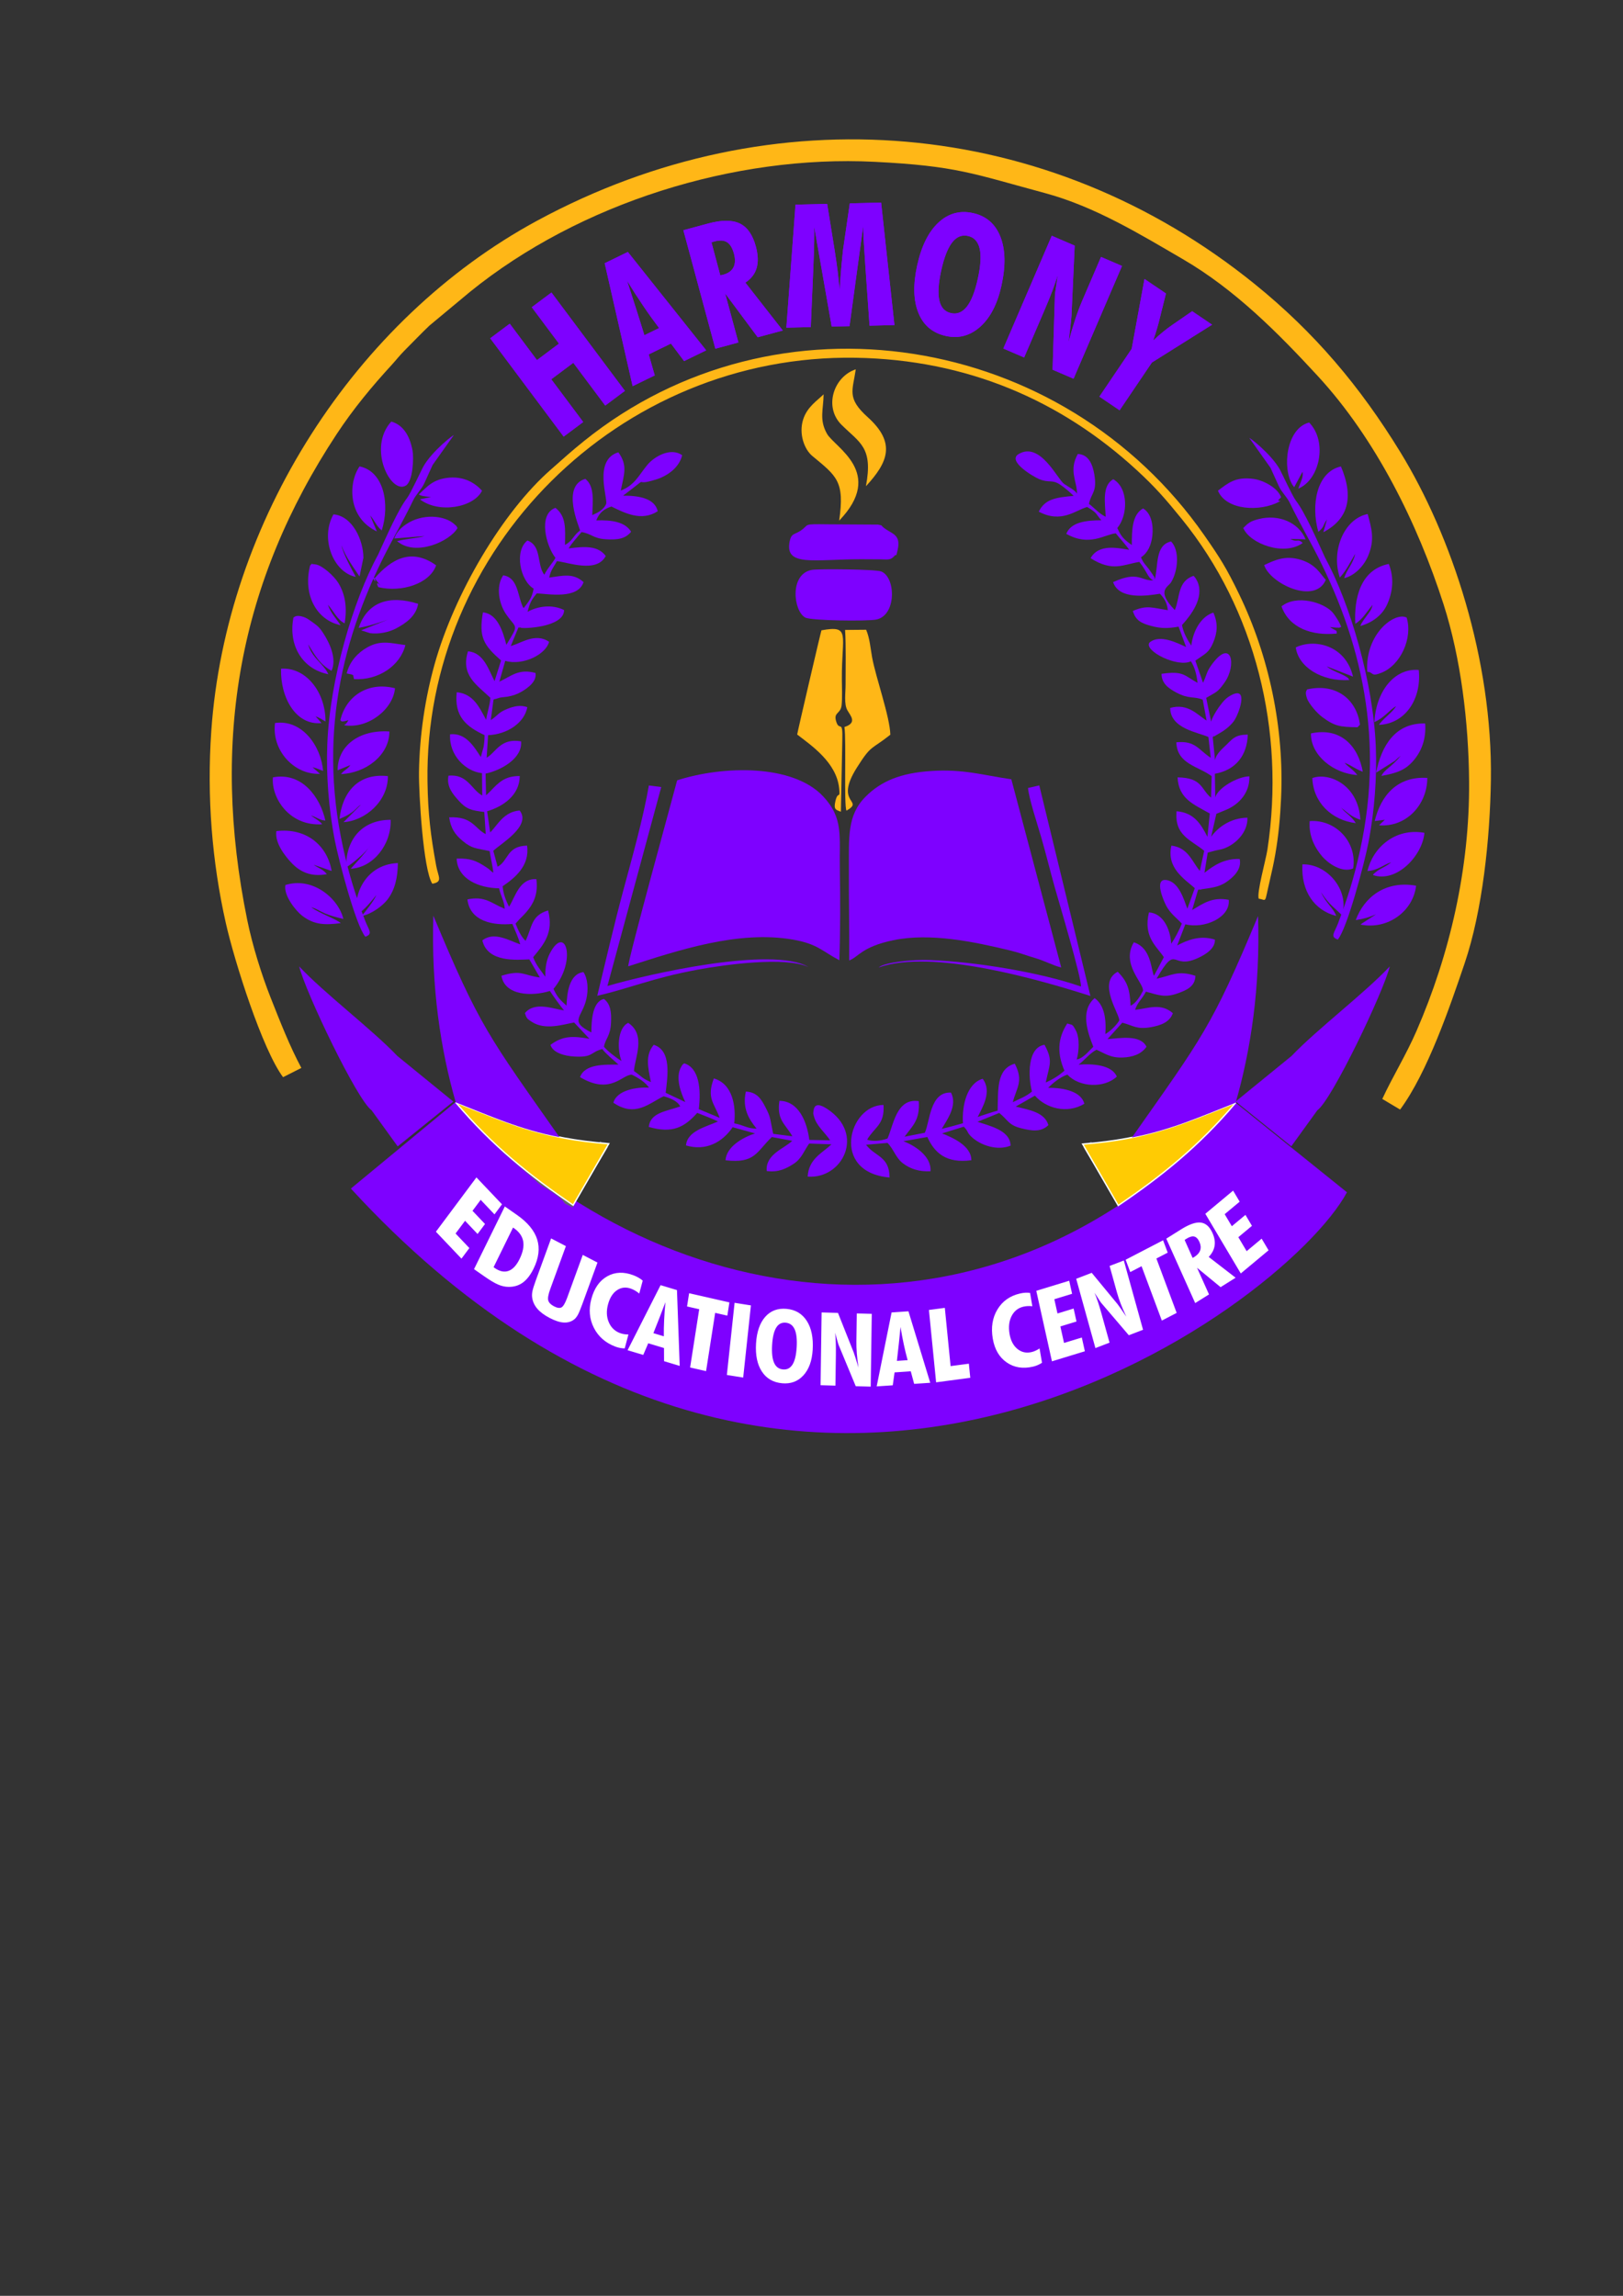 <?xml version="1.0" encoding="UTF-8" standalone="no"?>
<!DOCTYPE svg PUBLIC "-//W3C//DTD SVG 1.1//EN" "http://www.w3.org/Graphics/SVG/1.1/DTD/svg11.dtd">
<svg xmlns="http://www.w3.org/2000/svg" xmlns:xlink="http://www.w3.org/1999/xlink" version="1.1" width="1653.543pt" height="2338.583pt" viewBox="0 0 1653.543 2338.583">
<rect x="0" y="0" width="1653.543" height="2338.583" fill="#333333" stroke="none"/>
<g enable-background="new">
<clipPath id="cp0">
<path transform="matrix(2.778,0,0,-2.778,0,2338.583)" d="M -.202 -.015 L 595.073 -.015 L 595.073 841.875 L -.202 841.875 Z " fill-rule="evenodd"/>
</clipPath>
<g clip-path="url(#cp0)">
<g id="Layer-1" data-name="Layer 1">
<path transform="matrix(2.778,0,0,-2.778,0,2338.583)" d="M 103.814 446.846 L 110.521 450.239 C 106.252 458.185 102.691 467.311 99.25 476.017 C 95.946 484.372 92.595 495.054 90.677 504.448 C 77.153 570.661 87.742 628.456 123.467 682.639 C 129.591 691.927 136.468 700.217 143.768 708.15 C 145.065 709.558 146.53 711.455 148.316 713.248 C 151.574 716.519 154.813 719.898 157.516 722.455 L 172.454 734.878 C 212.642 767.393 269.369 785.073 320.705 782.491 C 350.933 780.973 356.731 778.159 383.279 771.01 C 401.7 766.051 418.481 755.692 433.71 746.851 C 452.888 735.712 468.73 719.729 483.246 703.996 C 504.518 680.94 519.873 649.984 529.442 620.163 C 535.734 600.545 538.626 577.029 538.785 555.162 C 539.018 523.378 531.704 491.855 519.506 463.812 C 515.634 454.901 510.728 447.036 506.947 438.86 L 513.481 434.97 C 523.512 448.521 531.786 472.785 537.152 488.609 C 543.674 507.851 546.455 534.131 546.776 555.845 C 547.427 599.894 532.414 645.314 513.537 676.085 C 498.721 700.231 482.067 719.956 460.11 737.706 C 384.162 799.111 283.329 807.602 197.078 760.949 C 130.006 724.669 82.773 650.471 77.484 573.678 C 75.83 549.672 77.746 525.852 82.822 503.34 C 86.004 489.242 96.218 456.993 103.814 446.846 " fill="#ffb717" fill-rule="evenodd"/>
<path transform="matrix(2.778,0,0,-2.778,0,2338.583)" d="M 217.21 652.942 C 217.41 658.189 218.08 663.561 214.655 666.228 C 205.731 663.632 212.436 648.641 212.742 647.32 C 210.076 645.33 210.231 643.642 207.197 642.014 C 207.31 647.979 207.721 652.429 203.707 655.612 C 197.205 653.298 200.28 641.535 203.719 637.265 C 202.637 635.288 200.801 633.528 199.632 631.078 C 196.765 634.73 198.806 641.612 193.443 643.631 C 188.478 639.808 190.809 628.842 195.718 625.977 C 195.077 622.529 194.011 621.425 192.075 618.851 C 191.665 619.372 191.841 618.986 191.357 620.229 C 189.865 624.061 189.662 630.162 184.549 630.866 C 181.768 626.783 182.966 620.356 185.689 616.48 C 189.507 611.047 190.38 613.21 185.711 605.379 C 184.416 610.365 182.417 616.79 177.111 617.268 C 175.537 608.113 177.351 605.289 183.768 599.633 L 181.371 592.061 C 179.159 596.327 177.383 602.553 171.637 602.995 C 168.852 594.216 174.893 590.673 179.841 585.95 C 179.649 583.05 178.744 580.899 178.288 577.885 C 175.778 582.446 173.671 587.405 167.506 587.998 C 166.532 579.099 170.998 575.386 177.714 572.266 C 177.727 570.61 177.548 569.157 177.346 567.909 L 176.34 564.236 C 173.952 567.834 170.909 573.217 165.072 572.573 C 164.592 564.962 170.665 558.975 176.77 558.32 L 176.857 550.125 C 172.919 552.231 171.494 558.126 164.473 557.391 C 163.669 553.287 166.215 550.508 168.144 548.33 C 171.006 545.092 172.85 544.668 177.606 544.088 L 178.143 535.976 C 174.042 538.008 173.353 542.539 164.725 542.121 C 165.328 538.114 166.852 535.812 169.659 533.483 C 173.184 530.562 174.399 530.896 179.58 529.739 C 180.024 526.742 180.717 524.166 180.929 521.798 C 179.666 522.653 179.891 522.798 178.432 523.76 C 174.671 526.251 172.432 527.175 167.471 526.993 C 167.778 519.549 175.488 516.215 183.041 516.097 C 183.673 512.98 184.936 511.604 185.11 508.568 C 180.135 510.629 177.908 513.381 171.416 512.031 C 172.374 503.835 181.075 502.408 187.902 503.038 C 188.849 500.76 190.244 497.769 190.788 495.55 C 186.679 496.939 181.231 500.392 176.896 497.005 C 178.812 488.72 189.825 489.905 194.127 490.04 L 197.986 483.409 C 191.818 484.193 191.386 486.357 183.895 484.026 C 185.139 476.632 195.254 476.429 201.667 478.461 C 202.981 476.453 205.334 473.177 206.857 471.328 C 203.045 471.812 196.126 474.778 192.503 470.32 C 193.135 468.386 193.32 468.25 195.057 467.121 C 199.938 463.945 206.57 466.197 210.547 466.9 L 216.162 460.934 C 210.264 461.943 206.54 462.151 201.883 458.688 C 202.77 455.721 207.199 454.612 210.528 454.424 C 217.698 454.017 216.28 455.949 220.888 457.161 C 222.191 455.39 224.957 453.181 226.832 451.458 C 221.811 451.425 214.552 451.813 212.721 446.872 C 224.02 440.091 228.384 448.063 231.758 447.743 C 234.189 446.553 236.713 444.963 238.016 443.001 C 233.75 443.261 226.264 442.213 224.949 437.479 C 232.932 432.036 237.927 437.199 243.39 439.852 C 245.578 439.247 248.525 438.149 249.459 436.111 C 244.294 434.31 238.475 433.854 237.928 428.606 C 246.617 426.091 251.005 428.472 255.707 433.75 C 258.115 432.801 260.969 431.735 263.332 430.623 C 259.266 428.71 252.028 427.239 251.589 421.817 C 258.848 419.658 264.888 422.924 268.707 428.503 L 276.894 426.226 C 272.316 424.717 266.402 421.323 266.082 416.38 C 276.987 415.08 277.409 419.526 283.075 424.897 L 290.545 423.516 C 287.769 420.708 280.677 418.652 281.183 412.432 C 285.49 411.855 288.333 413.315 291.104 415.096 C 293.966 416.938 294.95 419.984 296.757 422.507 L 304.923 422.233 C 301.812 419.132 296.54 417.012 296.218 410.384 C 308.967 409.417 317.452 426.008 303.346 435.219 C 301.177 436.635 298.739 437.641 298.369 434.569 C 298.213 433.301 298.203 433.645 298.515 432.454 C 299.42 428.97 302.61 426.501 304.447 423.693 L 296.816 423.839 C 295.958 430.547 292.913 438.078 285.856 438.183 C 284.787 431.026 288.012 429.764 290.595 425.17 L 283.556 426.07 L 282.503 431.383 C 282.125 433.091 281.569 434.175 280.735 435.805 C 279.198 438.803 277.622 441.367 273.541 441.563 C 272.171 435.453 274.661 431.362 277.478 428.004 C 274.115 427.935 272.925 429.223 269.281 429.922 C 269.953 436.156 268.754 444.372 261.798 446.386 C 259.081 439.176 261.845 437.512 263.934 431.936 L 256.275 435.127 C 257.171 442.438 256.423 450.267 250.917 451.923 C 250.2 451.257 250.549 451.834 249.909 450.795 C 247.43 446.764 249.867 440.761 251.328 437.723 L 244.132 441.117 C 244.805 446.986 246.429 456.632 239.757 458.716 C 236.6 454.892 237.587 450.691 238.711 445.06 C 235.498 446.375 235.53 446.962 232.491 449.111 C 232.803 453.879 237.054 462.366 230.389 466.761 C 226.323 464.816 226.351 456.771 227.946 452.762 C 226.281 453.748 222.957 456.274 221.482 458.005 C 222.179 461.378 223.853 461.764 224.097 466.93 C 224.28 470.753 223.883 473.702 221.498 475.525 C 217.333 474.628 216.876 467.729 216.882 463.246 C 208.551 467.435 213.473 468.711 215.026 475.419 C 215.859 479.025 215.571 483.017 213.976 485.376 C 208.7 484.7 207.935 477.631 207.773 473.064 C 205.527 475.12 204.461 476.045 202.992 479.215 C 211.671 489.695 207.405 503.236 201.648 492.224 C 200.407 489.853 199.947 487.047 199.986 483.676 C 198.343 485.973 196.58 487.977 195.533 490.847 C 199.343 495.467 203.146 499.733 201.015 507.992 C 194.742 506.095 195.236 502.036 192.76 496.841 C 191.109 498.284 189.884 501.103 189.076 503.162 L 190.478 504.727 C 194.763 508.856 197.575 512.616 196.716 519.451 C 190.519 519.825 189 512.985 186.687 509.33 C 185.625 511.46 184.61 513.85 184.334 516.847 C 188.746 519.873 194.357 524.305 193.297 531.751 C 185.747 531.602 186.534 526.149 182.496 524.023 L 180.913 529.847 C 183.456 532.349 195.07 538.985 190.569 544.637 C 184.703 544.139 182.553 539.365 179.772 536.582 L 178.645 544.354 C 184.518 546.077 190.579 550.241 190.616 557.269 C 185.197 557.283 183.022 555.067 179.82 551.696 L 178.675 550.587 C 178.585 550.501 178.404 550.334 178.26 550.219 L 178.09 558.158 C 183.401 559.242 191.71 563.617 191.101 569.98 C 183.551 571.316 181.866 565.898 178.471 563.979 L 179.006 572.254 C 185.882 572.507 192.312 576.672 193.395 582.512 C 190.948 583.365 188.68 582.957 185.969 581.859 C 182.496 580.454 182.543 579.358 179.989 577.792 L 181 585.291 C 181.328 585.367 181.58 585.634 181.66 585.484 L 183.216 585.982 C 184.112 586.172 185.287 586.22 186.142 586.37 C 188.119 586.712 189.658 587.27 191.215 588.167 C 193.775 589.644 196.972 592.086 196.379 595.071 C 190.129 596.732 187.494 593.872 183.13 591.866 L 185.287 599.482 C 191.966 597.656 200.2 601.905 201.377 606.475 C 196.322 609.983 191.023 605.877 187.325 604.951 L 190.109 611.706 C 190.585 611.638 190.86 611.857 190.965 611.677 C 191.225 611.215 206.797 611.611 206.897 618.107 C 202.528 620.362 197.072 619.515 193.482 617.478 C 194.307 620.7 194.873 621.878 196.866 624.246 C 201.087 624.045 211.925 621.981 214.015 628.371 C 210.171 631.883 206.188 630.652 201.421 630.041 C 202.018 632.911 203.135 633.959 204.244 636.066 C 208.141 635.708 218.791 631.497 222.152 637.948 C 219.252 641.896 214.193 641.453 208.544 640.729 C 209.451 642.38 212.042 645.235 213.277 646.732 C 217.018 646.091 217.571 644.372 222.17 644.086 C 226.738 643.801 229.395 644.314 231.456 646.844 C 229.228 650.492 224.332 651.197 218.675 651.001 C 219.8 653.856 221.52 655.212 224.232 656.091 C 229.082 653.737 235.248 650.487 241.216 654.369 C 240.169 659.05 234.332 660.14 228.499 660.061 C 239.851 668.575 230.908 662.979 240.584 665.996 C 244.877 667.335 249.113 670.415 250.182 674.895 C 245.98 677.927 239.921 674.421 237.374 671.314 C 234.125 667.35 232.741 663.887 227.664 661.945 C 228.812 667.765 230.341 671.105 226.772 675.976 C 217.476 673.155 223.072 658.82 222.284 656.991 C 221.347 654.818 219.131 653.784 217.21 652.942 " fill="#7e01ff" fill-rule="evenodd"/>
<path transform="matrix(2.778,0,0,-2.778,0,2338.583)" d="M 423.429 629.037 C 418.357 628.537 417.875 632.756 408.225 628.376 C 410.392 621.87 420.459 623.307 425.388 624.111 C 427.102 622.29 427.939 620.913 428.299 618.086 C 422.572 618.954 420.628 620.065 415.463 617.787 C 416.49 614.302 418.55 613.281 422.269 612.283 C 425.894 611.31 428.46 611.373 432.239 612.043 L 434.996 604.583 C 432.058 605.886 425.33 609.476 421.541 606.187 C 419.44 603.196 431.821 596.947 436.747 599.336 C 438.107 597.322 438.827 594.65 439.2 591.438 C 434.323 594.068 434.159 595.929 425.988 594.745 C 426.026 591.25 428.434 589.458 431.447 587.863 C 436.161 585.37 437.867 586.608 441.092 585.265 L 442.511 577.631 C 439.322 579.481 435.813 584.106 429.161 582.235 C 429.212 574.643 439.285 573.333 443.178 571.582 L 444.04 563.961 C 439.42 566.965 438.418 570.328 431.408 569.636 C 431.681 561.58 439.605 560.844 444.368 557.213 L 444.151 549.335 C 440.381 552.337 441.101 556.66 431.866 556.782 C 432.255 548.825 437.895 546.832 443.685 543.53 L 442.823 534.995 C 440.442 539.567 438.03 543.822 431.497 544.356 C 430.691 535.412 436.743 533.907 441.643 529.847 L 440.026 522.482 C 437.057 526.082 435.726 530.99 429.601 531.755 C 427.722 523.601 434.332 519.541 438.185 516.162 L 435.454 508.61 C 434.199 511.943 432.371 518.499 427.743 519.136 C 423.003 519.787 426.968 511.051 427.727 509.655 C 429.27 506.812 431.376 505.358 433.429 503.162 C 432.608 501.072 430.995 497.843 429.526 495.78 C 429.22 501.099 426.632 506.901 421.373 507.275 C 419.249 498.333 424.017 495.016 426.843 490.847 L 423.234 484.068 C 422.75 484.955 423.228 483.867 422.76 485.466 C 422.554 486.167 422.393 487.038 422.258 487.635 C 421.369 491.522 419.804 495.029 415.825 496.293 C 411.041 488.31 419.484 481.382 419.193 478.532 C 418.201 476.599 416.621 473.945 414.637 473.047 C 414.338 479.152 413.523 481.829 409.932 485.511 C 402.214 481.515 410.879 469.642 410.469 467.584 C 409.118 465.52 407.347 463.863 405.381 462.63 C 405.794 468.502 404.88 473.386 401.439 475.836 C 396.114 471.251 398.835 463.3 400.972 458.005 C 399.317 456.441 397.257 453.718 394.882 453.334 C 395.692 456.079 396.085 461.161 394.535 464.032 C 393.136 466.62 393.366 465.826 391.421 466.543 C 387.753 460.932 387.721 455.367 390.386 449.217 C 388.365 447.495 386.457 446.182 383.532 444.909 C 384.85 451.503 386.324 452.707 383.075 458.724 C 376.671 457.758 377.053 446.839 378.466 441.584 C 376.269 439.713 374.033 438.983 371.435 437.668 C 372.779 442.928 375.512 445.402 372.159 451.797 C 365.37 449.825 366.11 442.203 365.88 434.579 C 365.076 434.415 359.239 432.542 358.567 432.231 C 360.199 435.638 363.981 441.544 360.387 446.253 C 354.661 444.594 352.732 436.458 353.159 429.956 C 350.129 429.131 348.253 428.544 345.392 427.911 C 347.134 430.941 351.311 436.429 348.756 441.189 C 341.005 441.599 341.045 430.401 339.179 426.462 L 331.741 425.017 C 334.715 429.105 337.41 431.018 336.965 438.053 C 328.711 439.321 327.669 429.131 325.492 424.361 C 323.052 423.46 320.064 423.19 318.017 423.934 C 320.76 428.621 324.502 429.409 324.023 436.659 C 311.243 436.675 304.464 411.919 326.251 410.061 C 326.18 417.947 320.861 417.684 317.637 422.061 L 325.485 422.743 C 327.764 420.45 328.513 417.218 331.221 415.2 C 333.932 413.181 337.06 412.164 341.245 412.342 C 341.727 417.952 335.194 421.917 331.313 423.365 L 340.093 424.907 C 342.728 419.115 346.978 415.149 356.238 416.392 C 356.228 421.841 349.041 424.804 345.501 426.229 L 353.463 428.692 C 355.197 426.946 354.576 426.603 356.194 425.054 C 359.607 421.794 365.838 419.763 370.628 421.743 C 370.501 427.525 362.579 429.026 358.508 430.497 L 366.463 433.725 C 369.667 431.218 369.704 429.353 374.39 428.144 C 378.524 427.078 381.877 426.678 384.493 429.269 C 383.128 433.963 377.519 434.836 372.509 436.063 L 379.545 440.075 C 383.581 435.444 391.319 433.25 397.684 437.096 C 396.559 441.528 390.317 443.002 384.408 442.94 C 386.105 444.705 388.997 446.992 391.473 447.786 C 395.834 443.041 405.046 442.748 409.586 447.058 C 407.776 451.392 400.66 451.839 395.565 451.439 C 397.869 453.17 399.636 455.615 402.126 456.897 C 405.167 455.626 407.133 453.893 411.697 454.051 C 415.401 454.179 418.59 455.287 420.474 458.005 C 418.228 462.574 410.662 461.128 406.165 460.796 C 407.787 462.54 409.858 464.929 411.591 466.824 C 415.496 465.851 416.798 464.207 422.216 465.207 C 425.695 465.85 428.979 466.985 430.142 470.32 C 425.684 474.148 421.233 472.087 416.306 471.529 C 417.027 474.125 419.014 475.685 420.262 478.212 C 424.769 476.99 427.148 475.89 431.808 477.549 C 435.032 478.695 438.305 479.994 438.418 484.013 C 431.759 486.183 429.716 484.069 424.166 482.964 C 431.905 496.293 429.291 485.897 439.36 490.541 C 442.317 491.904 445.717 494.087 445.558 497.293 C 440.05 499.014 435.366 497.079 431.714 495.135 L 434.716 502.903 C 441.587 501.157 451.293 505.3 450.64 511.873 C 444.593 513.014 441.327 510.572 437.213 508.135 L 439.378 515.536 C 439.74 515.553 440.007 515.79 440.106 515.623 C 440.206 515.451 440.518 515.729 440.658 515.753 C 443.871 516.263 446.864 516.392 449.805 518.433 C 451.999 519.954 455.542 522.884 454.643 526.865 C 448.93 527.04 445.08 524.439 441.735 521.783 L 442.921 529.192 L 445.848 529.972 C 447.08 530.253 447.683 530.305 448.644 530.62 C 453.079 532.076 457.707 536.666 457.48 541.991 C 451.144 541.908 446.586 538.345 444.172 534.987 L 446.088 543.412 L 449.909 544.98 C 454.576 547.043 458.39 551.279 458.21 557.155 C 453.892 557.115 446.507 552.813 445.691 549.405 L 445.543 558.098 C 453.201 559.436 457.392 564.84 457.617 572.451 C 453.325 572.458 452.221 571.16 449.97 568.911 C 448.48 567.42 445.993 565.491 445.612 563.074 L 444.757 571.576 C 444.979 571.698 445.259 572.039 445.352 571.883 C 445.447 571.73 445.759 572.106 445.887 572.176 C 446.011 572.243 446.253 572.375 446.4 572.455 C 448.691 573.717 450.93 575.286 452.478 577.356 C 454.245 579.713 458.326 590.662 451.325 586.797 C 449.978 586.055 449.213 585.291 448.324 584.238 C 447.077 582.758 444.788 579.396 444.164 577.205 L 442.368 585.916 C 446.099 588.167 446.519 587.854 449.15 591.617 C 453.574 597.947 451.677 607.615 444.805 598.669 C 442.365 595.492 442.76 594.753 441.211 591.446 L 438.383 599.582 C 441.997 602.154 443.318 602.392 444.92 606.173 C 446.514 609.942 446.721 613.294 445 617.204 C 440.545 615.784 437.554 610.642 436.903 605.08 C 435.474 607.219 433.959 609.867 433.496 612.633 C 436.878 616.374 441.598 622.557 439.237 628.398 L 438.738 629.363 C 438.149 630.346 438.293 630.028 437.702 630.686 C 431.755 628.585 432.828 622.835 430.862 618.12 C 423.882 625.31 428.384 626.498 429.51 628.342 C 432.062 632.52 432.692 639.96 429.492 643.282 C 423.454 641.948 424.927 634.251 423.429 629.037 " fill="#7e01ff" fill-rule="evenodd"/>
<path transform="matrix(2.778,0,0,-2.778,0,2338.583)" d="M 248.338 555.695 C 246.906 550.129 230.571 490.972 230.395 487.493 C 248.478 493.263 270.664 500.81 290.798 497.291 C 299.894 495.701 301.51 493.014 307.827 489.728 C 308.205 500.487 308.199 512.24 308.001 523.003 C 307.773 535.257 309.457 541.808 301.801 549.899 C 290.722 561.605 265.433 561.183 248.338 555.695 " fill="#7e01ff" fill-rule="evenodd"/>
<path transform="matrix(2.778,0,0,-2.778,0,2338.583)" d="M 311.432 489.641 C 314.799 490.876 316.053 494.666 327.592 497.063 C 341.201 499.891 357.284 496.476 370.32 493.34 C 373.927 492.472 376.404 491.462 379.814 490.472 C 383.247 489.474 386.204 487.752 389.2 487.083 L 370.9 556.081 C 360.498 557.57 353.309 559.918 341.328 559.105 C 330.404 558.361 323.157 555.473 317.358 549.609 C 310.61 542.785 311.378 534.68 311.321 523.003 C 311.268 511.904 311.538 500.701 311.432 489.641 " fill="#7e01ff" fill-rule="evenodd"/>
<path transform="matrix(2.778,0,0,-2.778,0,2338.583)" d="M 158.551 517.777 C 162.529 518.47 160.721 520.268 159.97 524.373 C 157.927 535.526 156.959 543.443 156.783 555.162 C 155.49 640.48 226.915 712.101 313.864 710.64 C 354.444 709.957 388.959 695.176 417.058 669.293 C 423.681 663.191 427.433 658.886 433.451 651.468 C 460.342 618.308 471.474 573.985 464.811 530.218 C 464.267 526.66 460.797 514.234 461.65 512.284 C 464.716 511.876 463.594 510.013 465.696 518.989 C 466.465 522.278 467.097 525.104 467.699 528.557 C 468.913 535.494 469.488 541.874 469.821 548.997 C 471.033 574.817 465.412 601.225 454.46 623.902 C 449.821 633.508 447.462 637.222 441.753 645.423 C 389.801 720.034 284.787 736.96 214.209 680.121 C 209.035 675.955 207.102 674.09 202.066 669.681 C 184.276 654.109 166.596 624.108 159.361 598.172 C 155.972 586.023 153.844 572.322 153.664 558.582 C 153.566 550.746 155.217 522.82 158.551 517.777 " fill="#ffb717" fill-rule="evenodd"/>
<path transform="matrix(2.778,0,0,-2.778,0,2338.583)" d="M 429.153 428.659 C 426.457 427.962 424.954 427.178 422.239 426.329 L 404.064 422.265 C 398.948 421.521 401.205 421.402 400.203 423.285 L 397.335 421.058 C 400.319 415.919 409.033 403.051 410.284 398.979 L 413.182 400.44 C 414.669 402.969 418.963 405.251 421.597 406.976 C 423.175 408.008 423.062 408.069 424.248 409.18 L 434.551 418.025 C 436.571 419.676 437.718 421.036 439.389 422.802 L 446.737 429.919 C 447.993 431.073 448.152 431.259 448.88 432.368 C 450.173 434.338 451.293 435.805 453.174 437.479 C 450.997 438.627 445.4 435.598 443.453 434.426 L 440.989 432.848 C 440.891 432.801 439.575 432.319 439.52 432.299 Z " fill="#686868" fill-rule="evenodd"/>
<path transform="matrix(2.778,0,0,-2.778,0,2338.583)" d="M 393.77 659.994 C 387.1 659.409 383.212 658.796 380.964 654.207 C 389.295 649.805 394.398 654.715 398.703 655.927 C 402.576 653.566 401.473 653.885 403.917 651.045 C 398.52 651.038 392.765 650.457 391.056 646.062 C 399.668 641.269 405.008 645.867 409.205 646.261 C 410.647 644.438 413.071 641.858 414.111 640.234 C 410.441 640.729 403.021 642.686 399.97 637.145 C 408.077 632.012 411.936 634.831 417.847 635.788 C 421.374 631.268 420.656 629.972 423.681 628.62 C 423.072 631.481 423.457 629.766 422.757 631.12 C 422.679 631.269 421.557 632.874 421.307 633.197 C 419.767 635.183 419.357 635.348 418.442 637.453 C 420.906 639.077 422.258 641.922 422.631 645.52 C 423.007 649.149 422.3 653.575 419.228 655.383 C 415.153 653.173 415.084 647.234 415.09 641.958 C 412.679 643.731 411.284 644.679 409.773 648.212 C 413.677 652.893 413.933 662.818 408.281 666.099 C 404.177 663.802 405.235 657.581 405.51 652.329 C 403.102 653.472 401.139 655.773 399.364 657.063 C 400.232 661.221 402.452 661.323 401.32 667.948 C 400.767 671.19 399.377 675.235 395.283 675.352 C 391.868 669.223 395.019 665.384 394.985 660.806 C 394.117 662.262 391.825 663.259 390.267 664.379 C 387.731 666.203 381.479 680.038 373.575 675.329 C 369.207 672.729 379.148 666.957 381.07 666.162 C 384.803 664.614 385.686 666.114 388.698 664.188 C 390.375 663.116 392.522 661.219 393.77 659.994 " fill="#7e01ff" fill-rule="evenodd"/>
<path transform="matrix(2.778,0,0,-2.778,0,2338.583)" d="M 297.872 632.877 C 289.389 631.519 290.962 617.645 295.356 615.363 C 297.562 614.218 318.056 613.981 321.36 614.643 C 328.825 616.143 328.577 630.054 323.229 632.263 C 321.194 633.105 300.373 633.277 297.872 632.877 " fill="#7e01ff" fill-rule="evenodd"/>
<path transform="matrix(2.778,0,0,-2.778,0,2338.583)" d="M 309.697 575.249 C 310.424 569.946 309.45 546.413 310.443 544.57 C 317.257 548.528 305.783 546.896 314.196 560.264 C 319.668 568.957 319.339 566.694 326.529 572.426 C 326.338 579.12 321.212 593.313 319.84 600.789 C 319.251 604.007 318.985 607.846 317.649 610.905 L 309.93 610.836 C 310.306 604.996 310.104 596.799 310.117 590.739 C 310.123 587.841 309.474 583.69 310.768 581.393 C 311.911 579.364 314.526 576.792 309.697 575.249 " fill="#ffb717" fill-rule="evenodd"/>
<path transform="matrix(2.778,0,0,-2.778,0,2338.583)" d="M 292.362 572.487 C 297.612 568.441 306.688 562.297 307.739 552.927 C 308.236 548.489 307.313 552.062 306.385 548.084 C 305.632 544.848 306.638 544.891 308.39 544.182 L 308.909 570.251 C 309.152 578.602 307.835 573.211 306.62 577.434 C 305.67 580.727 308.294 579.97 308.657 583.226 C 308.946 585.793 308.771 590.056 308.752 592.792 C 308.644 609.134 312.115 612.649 301.264 610.698 C 301.063 610.298 292.408 573.169 292.362 572.487 " fill="#ffb717" fill-rule="evenodd"/>
<path transform="matrix(2.778,0,0,-2.778,0,2338.583)" d="M 473.708 454.655 L 453.174 437.924 L 473.581 421.503 L 483.136 434.72 C 488.436 438.43 507.394 478.065 509.705 487.485 C 500.526 477.665 482.922 464.355 473.708 454.655 " fill="#7e01ff" fill-rule="evenodd"/>
<path transform="matrix(2.778,0,0,-2.778,0,2338.583)" d="M 328.118 638.059 C 329.021 639.038 328.402 636.849 329.183 640.069 C 330.595 645.894 327.037 646.026 324.189 648.269 C 322.588 649.53 324.067 649 321.983 649.453 L 303.598 649.566 C 293.881 649.693 297.098 649.547 293.596 647.216 C 293.469 647.132 293.296 647.029 293.165 646.951 C 291.193 645.764 290.212 646.174 289.629 643.417 C 287.597 633.817 298.605 636.781 315.916 636.762 C 318.247 636.76 320.501 636.748 322.8 636.723 C 325.806 636.693 326.523 636.311 328.118 638.059 " fill="#7e01ff" fill-rule="evenodd"/>
<path transform="matrix(2.778,0,0,-2.778,0,2338.583)" d="M 219.046 476.696 C 230.972 479.417 239.238 483.183 255.535 486.214 C 265.801 488.122 288.044 491.166 296.482 487.248 C 283.122 495.069 237.169 484.524 222.766 480.274 L 242.508 553.233 L 237.968 553.811 C 235.998 542.212 231.796 527.192 228.72 515.808 C 225.275 503.061 222.152 489.517 219.046 476.696 " fill="#7e01ff" fill-rule="evenodd"/>
<path transform="matrix(2.778,0,0,-2.778,0,2338.583)" d="M 377.02 552.895 C 377.327 549.066 380.545 539.345 381.849 534.844 C 383.588 528.85 385.152 522.415 386.781 516.625 C 388.399 510.889 396.694 483.174 396.437 480.078 C 381.492 485.305 357.67 489.163 341.201 489.787 C 334.408 490.043 324.502 488.979 322.207 487.069 C 341.886 494.028 381.064 482.624 399.907 476.622 L 381.151 553.832 Z " fill="#7e01ff" fill-rule="evenodd"/>
<path transform="matrix(2.778,0,0,-2.778,0,2338.583)" d="M 307.77 650.931 C 324.682 668.48 306.116 677.755 303.288 682.779 C 300.359 687.977 301.997 691.673 302.055 697.237 C 299.679 694.888 296.046 692.626 294.577 688.085 C 292.828 682.682 295.057 676.998 297.884 674.653 C 306.892 667.176 309.83 665.402 307.77 650.931 " fill="#ffb717" fill-rule="evenodd"/>
<path transform="matrix(2.778,0,0,-2.778,0,2338.583)" d="M 317.577 663.534 C 325.608 672.242 328.765 679.368 318.22 688.865 C 310.42 695.886 312.737 698.593 313.849 706.396 C 305.731 703.712 302.045 692.593 308.612 686.069 C 315.32 679.406 320.279 677.845 317.577 663.534 " fill="#ffb717" fill-rule="evenodd"/>
<path transform="matrix(2.778,0,0,-2.778,0,2338.583)" d="M 143.497 687.248 C 134.679 677.557 143.305 660.505 148.811 663.751 C 151.468 665.318 151.785 673.961 151.304 676.566 C 150.263 682.221 147.772 686.019 143.497 687.248 " fill="#7e01ff" fill-rule="evenodd"/>
<path transform="matrix(2.778,0,0,-2.778,0,2338.583)" d="M 501.423 595.529 C 501.639 595.459 502.193 595.407 502.283 595.37 L 502.772 595.111 C 503.671 594.607 503.595 593.981 506.471 595.073 C 513.652 597.802 518.191 607.853 515.881 615.371 C 511.517 617.586 500.589 609.46 501.423 595.529 " fill="#7e01ff" fill-rule="evenodd"/>
<path transform="matrix(2.778,0,0,-2.778,0,2338.583)" d="M 117.903 576.691 L 115.728 579.179 C 117.759 578.397 117.884 578.088 119.38 577.262 C 119.397 588.26 111.997 597.294 103.067 596.614 C 102.777 586.085 108.488 575.746 117.903 576.691 " fill="#7e01ff" fill-rule="evenodd"/>
<path transform="matrix(2.778,0,0,-2.778,0,2338.583)" d="M 117.371 558.068 L 114.609 560.502 C 116.591 560.021 116.702 559.769 118.48 559.169 C 117.799 568.138 110.838 578.155 100.867 576.706 C 99.554 566.811 107.721 557.664 117.371 558.068 " fill="#7e01ff" fill-rule="evenodd"/>
<path transform="matrix(2.778,0,0,-2.778,0,2338.583)" d="M 118.194 539.588 C 116.817 541.151 115.553 541.633 114.005 542.845 C 116.4 542.022 117.183 541.094 119.326 540.95 C 117.45 549.477 110.769 558.823 100.095 556.785 C 99.375 549.598 105.892 538.739 118.194 539.588 " fill="#7e01ff" fill-rule="evenodd"/>
<path transform="matrix(2.778,0,0,-2.778,0,2338.583)" d="M 474.65 663.183 L 477.664 668.812 C 478.134 666.856 476.917 665 476.15 662.657 C 483.977 665.869 487.009 679.866 480.124 686.891 C 471.8 684.823 470.108 670.222 474.038 663.981 Z " fill="#7e01ff" fill-rule="evenodd"/>
<path transform="matrix(2.778,0,0,-2.778,0,2338.583)" d="M 483.492 646.799 C 485.9 648.844 485.035 649.096 486.659 651.35 L 485.326 646.658 C 494.172 651.328 496.742 659.079 491.781 670.784 C 482.837 668.811 480.72 656.588 483.492 646.799 " fill="#7e01ff" fill-rule="evenodd"/>
<path transform="matrix(2.778,0,0,-2.778,0,2338.583)" d="M 138.211 646.965 L 135.745 652.823 C 137.748 650.535 137.703 649.309 140.003 647.308 C 143.038 656.875 140.881 668.941 131.866 670.806 C 127.611 664.619 127.595 651.926 138.211 646.965 " fill="#7e01ff" fill-rule="evenodd"/>
<path transform="matrix(2.778,0,0,-2.778,0,2338.583)" d="M 119.877 521.29 C 118.188 523.352 116.918 523.35 115.037 524.736 L 121.628 522.452 C 120.088 531.629 112.483 538.406 101.357 537.066 C 100.658 532.584 104.937 527.506 106.908 525.423 C 110.049 522.1 114.088 520.187 119.877 521.29 " fill="#7e01ff" fill-rule="evenodd"/>
<path transform="matrix(2.778,0,0,-2.778,0,2338.583)" d="M 113.743 634.528 C 110.983 623.669 116.127 614.45 124.88 612.575 C 123.605 614.705 121.199 617.051 120.26 620.079 C 122.277 617.866 123.785 614.429 126.404 613.272 C 127.314 618.864 126.716 623.773 124.06 628.099 C 122.475 630.674 118.12 634.553 115.781 634.849 C 112.822 635.224 114.867 635.061 113.743 634.528 " fill="#7e01ff" fill-rule="evenodd"/>
<path transform="matrix(2.778,0,0,-2.778,0,2338.583)" d="M 107.622 615.371 C 105.609 604.925 111.148 596.372 120.437 594.592 C 119.607 596.126 119.773 595.888 118.615 597.37 C 117.167 599.227 113.949 601.773 113.044 605.551 C 115.275 601.879 117.329 598.059 121.602 595.873 C 123.621 600.411 120.761 606.237 118.578 609.602 C 117.109 611.868 116.437 612.376 114.093 614.035 C 113.233 614.641 112.423 615.239 111.402 615.577 C 108.594 616.509 108.038 615.588 107.622 615.371 " fill="#7e01ff" fill-rule="evenodd"/>
<path transform="matrix(2.778,0,0,-2.778,0,2338.583)" d="M 504.05 577.054 C 507.729 578.655 509.787 581.705 511.989 582.885 C 510.871 580.736 507.043 578.189 505.719 576.033 C 515.471 576.418 521.429 585.676 520.323 596.161 C 511.097 596.936 504.568 587.845 504.05 577.054 " fill="#7e01ff" fill-rule="evenodd"/>
<path transform="matrix(2.778,0,0,-2.778,0,2338.583)" d="M 504.174 540.77 L 507.892 541.236 C 507.775 541.123 507.616 540.98 507.487 540.856 L 506.638 540.062 C 506.506 539.935 506.315 539.742 506.206 539.639 C 506.093 539.532 505.899 539.363 505.767 539.209 C 515.719 538.419 523.424 546.709 523.461 556.579 C 512.391 557.303 506.363 549.995 504.174 540.77 " fill="#7e01ff" fill-rule="evenodd"/>
<path transform="matrix(2.778,0,0,-2.778,0,2338.583)" d="M 491.372 630.043 C 494.104 633.108 495.136 635.674 497.038 638.743 C 496.191 635.005 493.952 633.118 492.969 629.816 C 496.815 630.736 500.211 634.253 501.816 638.144 C 504.283 644.132 502.989 648.04 501.591 653.342 C 492.851 651.588 488.107 639.749 491.372 630.043 " fill="#7e01ff" fill-rule="evenodd"/>
<path transform="matrix(2.778,0,0,-2.778,0,2338.583)" d="M 501.509 522.437 C 505.505 522.73 506.95 524.547 510.244 525.677 C 508.162 523.884 506.301 523.542 504.455 521.946 C 503.523 521.14 504.031 521.708 503.532 520.951 C 512.311 517.991 521.736 528.218 522.397 536.452 C 511.541 538.386 503.444 530.867 501.509 522.437 " fill="#7e01ff" fill-rule="evenodd"/>
<path transform="matrix(2.778,0,0,-2.778,0,2338.583)" d="M 497.213 504.446 C 499.937 504.845 502.277 505.496 504.682 506.576 L 499.49 503.215 C 499.355 503.112 499.142 502.95 498.993 502.795 C 509.107 500.784 518.339 507.859 519.341 517.06 C 507.866 519.06 500.231 512.675 497.213 504.446 " fill="#7e01ff" fill-rule="evenodd"/>
<path transform="matrix(2.778,0,0,-2.778,0,2338.583)" d="M 130.474 630.293 C 129.177 632.689 125.711 639.022 125.266 641.834 C 126.703 637.664 129.69 633.724 131.853 630.437 L 133.274 637.267 C 133.293 643.774 129.212 652.675 122.289 653.207 C 117.292 644.332 122.282 631.919 130.474 630.293 " fill="#7e01ff" fill-rule="evenodd"/>
<path transform="matrix(2.778,0,0,-2.778,0,2338.583)" d="M 104.675 517.309 C 103.908 513.421 108.65 507.688 110.811 506.042 C 115.323 502.607 119.25 502.622 124.973 503.329 C 123.607 504.7 116.653 507.166 114.158 509.151 C 116.283 508.586 117.128 507.761 119.18 506.89 C 121.112 506.07 123.301 505.485 125.929 504.856 C 124.168 512.341 114.717 520.447 104.675 517.309 " fill="#7e01ff" fill-rule="evenodd"/>
<path transform="matrix(2.778,0,0,-2.778,0,2338.583)" d="M 497.049 613.087 C 499.761 614.762 501.266 617.544 503.397 620.041 C 502.938 618.25 502.688 618.057 501.595 616.511 L 500.115 614.489 C 500.012 614.323 499.911 614.164 499.811 613.995 C 499.007 612.654 499.923 614.527 498.888 612.264 C 503.483 613.596 507.043 616.361 508.781 620.303 C 510.822 624.929 511.34 629.97 509.327 635.039 C 498.838 632.952 496.546 622.225 497.049 613.087 " fill="#7e01ff" fill-rule="evenodd"/>
<path transform="matrix(2.778,0,0,-2.778,0,2338.583)" d="M 504.679 558.504 L 511.528 562.821 C 512.438 563.591 512.607 563.905 513.695 564.675 C 510.239 560.433 507.832 559.804 506.637 557.322 C 512.121 558.308 515.311 559.386 518.307 562.832 C 521.199 566.16 523.093 570.693 522.679 576.538 C 511.67 576.836 506.635 568.335 504.679 558.504 " fill="#7e01ff" fill-rule="evenodd"/>
<path transform="matrix(2.778,0,0,-2.778,0,2338.583)" d="M 234.285 363.085 C 232.112 358.608 229.469 346.803 222.872 352.623 C 219.574 355.534 222.118 360.093 223.671 363.44 C 225.856 368.139 228.47 369.732 222.864 371.227 C 221.929 370.418 222.43 371.106 221.533 369.663 C 221.507 369.618 220.946 368.431 220.885 368.285 C 217.395 360.244 213.645 353.052 222.531 348.902 C 233.353 343.846 238.025 357.417 239.261 364.146 L 235.866 365.501 Z " fill="#e3eaec" fill-rule="evenodd"/>
<path transform="matrix(2.778,0,0,-2.778,0,2338.583)" d="M 496.252 523.378 C 497.837 533.095 489.801 541.455 480.309 540.752 C 479.907 535.092 482.381 530.761 484.906 527.787 C 486.937 525.394 492.113 521.586 496.252 523.378 " fill="#7e01ff" fill-rule="evenodd"/>
<path transform="matrix(2.778,0,0,-2.778,0,2338.583)" d="M 479.378 589.033 C 479.018 588.309 478.611 587.989 479.288 585.884 C 479.971 583.753 483.083 580.293 484.768 579.025 C 489.467 575.49 491.423 575.255 497.864 575.156 L 498.763 576.109 C 497.577 585.216 490.156 591.477 479.378 589.033 " fill="#7e01ff" fill-rule="evenodd"/>
<path transform="matrix(2.778,0,0,-2.778,0,2338.583)" d="M 463.629 634.619 C 465.738 627.892 482.283 619.923 486.229 629.213 C 484.374 631.097 482.797 634.774 477.147 636.529 C 471.67 638.23 467.982 636.687 463.629 634.619 " fill="#7e01ff" fill-rule="evenodd"/>
<path transform="matrix(2.778,0,0,-2.778,0,2338.583)" d="M 127.138 594.845 C 127.256 594.787 127.486 594.936 127.531 594.798 L 128.944 594.518 C 130.739 593.55 129.124 594.943 129.667 593.559 L 129.815 592.811 C 138.786 592.258 146.809 597.753 148.679 605.3 C 143.16 605.983 139.635 607.245 134.641 604.413 C 131.381 602.564 128.211 599.41 127.138 594.845 " fill="#7e01ff" fill-rule="evenodd"/>
<path transform="matrix(2.778,0,0,-2.778,0,2338.583)" d="M 446.672 661.895 C 449.697 654.63 462.168 654.094 469.177 657.872 C 469.165 658.944 470.228 657.171 468.783 658.412 L 469.833 659.487 C 468.632 662.929 463.353 665.755 459.583 666.239 C 453.175 667.06 450.446 664.77 446.672 661.895 " fill="#7e01ff" fill-rule="evenodd"/>
<path transform="matrix(2.778,0,0,-2.778,0,2338.583)" d="M 123.824 559.391 L 128.5 561.289 C 127.272 559.595 126.611 559.822 125.045 557.978 C 134.178 558.347 142.813 564.9 142.813 573.609 C 131.704 574.326 123.829 568.391 123.824 559.391 " fill="#7e01ff" fill-rule="evenodd"/>
<path transform="matrix(2.778,0,0,-2.778,0,2338.583)" d="M 124.822 577.739 C 125.351 577.456 124.737 576.866 127.79 577.76 C 126.286 575.005 126.129 576.837 126.394 575.857 C 135.144 574.564 144.183 581.812 144.866 589.456 C 134.879 592.014 126.863 586.497 124.822 577.739 " fill="#7e01ff" fill-rule="evenodd"/>
<path transform="matrix(2.778,0,0,-2.778,0,2338.583)" d="M 137.372 629.747 C 138.627 626.169 134.997 632.798 137.999 629.038 C 141.957 624.082 136.843 630.673 138.743 626.527 C 147.34 624.474 157.628 627.832 159.952 634.528 C 150.88 641.059 143.48 636.81 137.372 629.747 " fill="#7e01ff" fill-rule="evenodd"/>
<path transform="matrix(2.778,0,0,-2.778,0,2338.583)" d="M 455.955 648.212 C 458.408 642.433 470.985 637.759 477.78 642.739 C 475.719 644.591 475.991 642.686 473.21 644.216 L 478.82 644.059 C 476.253 650.323 468.902 653.31 461.72 651.519 C 458.522 650.723 457.82 650.074 455.955 648.212 " fill="#7e01ff" fill-rule="evenodd"/>
<path transform="matrix(2.778,0,0,-2.778,0,2338.583)" d="M 469.985 619.475 C 472.834 611.482 481.196 608.607 490.274 609.516 C 490.039 611.08 490.656 610.028 487.727 611.9 C 488.353 611.854 489.603 611.679 490.087 611.685 C 491.626 611.704 490.788 611.514 491.868 611.95 C 491.388 613.501 489.616 616.21 488.784 617.189 C 485.618 620.907 475.465 623.941 469.985 619.475 " fill="#7e01ff" fill-rule="evenodd"/>
<path transform="matrix(2.778,0,0,-2.778,0,2338.583)" d="M 153.622 660.527 C 154.006 660.299 154.003 660.19 155.207 659.928 C 155.948 659.765 157.297 659.663 158.069 659.576 L 153.987 658.742 C 160.932 653.397 173.735 655.692 176.79 661.895 C 174.113 664.841 170.141 667.115 164.781 666.673 C 158.863 666.183 156.648 663.399 153.622 660.527 " fill="#7e01ff" fill-rule="evenodd"/>
<path transform="matrix(2.778,0,0,-2.778,0,2338.583)" d="M 481.291 556.53 C 481.612 547.563 488.411 541.025 497.234 539.999 C 495.416 542.855 493.685 543.436 491.859 545.664 C 494.497 543.652 495.474 542.401 498.912 541.213 C 498.218 554.13 487.348 558.716 481.291 556.53 " fill="#7e01ff" fill-rule="evenodd"/>
<path transform="matrix(2.778,0,0,-2.778,0,2338.583)" d="M 144.573 644.356 L 155.739 645.275 C 152.886 644.425 148.92 644.306 145.631 643.404 C 152.352 637.585 165.092 643.359 167.796 648.212 C 166.984 649.501 167.884 648.446 166.748 649.516 C 162.997 653.044 154.661 653.503 148.976 649.611 C 146.721 648.068 145.519 646.717 144.573 644.356 " fill="#7e01ff" fill-rule="evenodd"/>
<path transform="matrix(2.778,0,0,-2.778,0,2338.583)" d="M 124.517 541.557 C 130.35 543.911 130.466 545.692 132.344 546.764 L 125.979 540.35 C 134.092 540.9 142.321 548.137 142.259 557.234 C 131.303 558.478 125.536 551.223 124.517 541.557 " fill="#7e01ff" fill-rule="evenodd"/>
<path transform="matrix(2.778,0,0,-2.778,0,2338.583)" d="M 480.784 572.902 C 480.64 564.816 489.136 558.164 497.789 557.628 C 496.038 559.917 494.545 560.463 493.121 562.122 C 495.678 561.158 496.765 559.995 499.792 558.841 C 498.179 568.019 491.909 575.286 480.784 572.902 " fill="#7e01ff" fill-rule="evenodd"/>
<path transform="matrix(2.778,0,0,-2.778,0,2338.583)" d="M 490.044 505.973 C 489.02 508.925 486.473 510.386 484.49 514.628 C 487.707 509.725 489.69 508.84 492.209 506.14 C 495.027 515.72 486.379 525.228 477.655 524.868 C 477.098 514.972 482.156 507.949 490.044 505.973 " fill="#7e01ff" fill-rule="evenodd"/>
<path transform="matrix(2.778,0,0,-2.778,0,2338.583)" d="M 131.527 611.598 C 135.801 612.36 138.672 613.397 142.22 614.606 L 132.453 610.693 L 135.724 609.655 C 138.976 609.222 142.696 610.005 145.393 611.457 C 148.608 613.186 152.613 615.808 153.352 620.42 C 142.784 623.735 134.772 621.152 131.527 611.598 " fill="#7e01ff" fill-rule="evenodd"/>
<path transform="matrix(2.778,0,0,-2.778,0,2338.583)" d="M 131.183 506.777 C 133.502 507.867 136.433 511.664 138.023 513.633 C 137.269 511.675 133.948 507.526 132.663 505.949 C 136.248 506.586 140.45 509.761 142.149 512.026 C 144.798 515.559 145.846 519.845 145.922 525.357 C 132.715 524.809 129.201 511.257 131.183 506.777 " fill="#7e01ff" fill-rule="evenodd"/>
<path transform="matrix(2.778,0,0,-2.778,0,2338.583)" d="M 126.937 523.741 C 129.389 525.281 134.335 529.393 135.779 531.735 C 133.474 528.467 131.419 526.421 128.63 523.273 C 136.701 523.656 143.554 531.986 143.276 541.21 C 133.143 541.266 126.791 534.361 126.937 523.741 " fill="#7e01ff" fill-rule="evenodd"/>
<path transform="matrix(2.778,0,0,-2.778,0,2338.583)" d="M 475.216 604.424 C 476.169 597.318 484.665 591.805 494.915 592.475 C 493.743 593.811 495.365 592.589 493.045 594.071 C 492.688 594.298 491.119 594.986 490.656 595.19 C 488.825 595.999 487.737 596.524 486.519 597.497 L 496.223 593.719 C 493.397 605.554 481.74 607.657 475.216 604.424 " fill="#7e01ff" fill-rule="evenodd"/>
<path transform="matrix(2.778,0,0,-2.778,0,2338.583)" d="M 167.606 438.165 C 238.308 360.207 364.825 337.246 453.174 437.479 L 493.987 404.637 C 471.287 362.384 291.844 228.303 128.686 406.005 Z " fill="#7e01ff" fill-rule="evenodd"/>
<path transform="matrix(2.778,0,0,-2.778,0,2338.583)" d="M 453.174 437.479 C 433.247 429.637 421.432 424.223 397.07 422.32 L 410.109 399.793 C 426.108 410.666 439.642 421.513 453.174 437.479 Z " fill="#ffcb03" fill-rule="evenodd"/>
<path transform="matrix(2.778,0,0,-2.778,0,2338.583)" stroke-width=".5" stroke-linecap="butt" stroke-miterlimit="2.613" stroke-linejoin="miter" fill="none" stroke="#ffffff" d="M 453.174 437.479 C 433.247 429.637 421.432 424.223 397.07 422.32 L 410.109 399.793 C 426.108 410.666 439.642 421.513 453.174 437.479 Z "/>
<path transform="matrix(2.778,0,0,-2.778,0,2338.583)" d="M 415.145 424.743 C 429.534 427.516 440.258 432.389 453.174 437.481 C 458.733 456.859 462.211 479.628 461.387 505.932 C 444.349 465.117 441.041 461.574 415.145 424.743 " fill="#7e01ff" fill-rule="evenodd"/>
<path transform="matrix(2.778,0,0,-2.778,0,2338.583)" d="M 191.162 428.779 C 193.86 428.081 195.361 427.298 198.075 426.448 L 216.251 422.384 C 221.367 421.64 219.109 421.521 220.112 423.403 L 222.98 421.179 C 219.996 416.038 211.282 403.17 210.031 399.098 L 207.131 400.559 C 205.646 403.088 201.354 405.372 198.719 407.095 C 197.141 408.127 197.253 408.188 196.067 409.299 L 185.763 418.144 C 183.744 419.795 182.598 421.156 180.926 422.921 L 173.579 430.038 C 172.322 431.193 172.163 431.378 171.433 432.489 C 170.141 434.459 169.022 435.924 167.143 437.6 C 169.318 438.746 174.913 435.717 176.862 434.545 L 179.326 432.967 C 179.424 432.92 180.741 432.438 180.795 432.42 Z " fill="#686868" fill-rule="evenodd"/>
<path transform="matrix(2.778,0,0,-2.778,0,2338.583)" d="M 145.716 454.626 L 166.252 437.895 L 145.846 421.474 L 136.29 434.692 C 130.99 438.401 112.033 478.036 109.721 487.458 C 118.9 477.636 136.504 464.326 145.716 454.626 " fill="#7e01ff" fill-rule="evenodd"/>
<path transform="matrix(2.778,0,0,-2.778,0,2338.583)" d="M 167.143 437.6 C 187.068 429.756 198.885 424.342 223.247 422.441 L 210.207 399.911 C 194.209 410.786 180.675 421.632 167.143 437.6 Z " fill="#ffcb03" fill-rule="evenodd"/>
<path transform="matrix(2.778,0,0,-2.778,0,2338.583)" stroke-width=".5" stroke-linecap="butt" stroke-miterlimit="2.613" stroke-linejoin="miter" fill="none" stroke="#ffffff" d="M 167.143 437.6 C 187.068 429.756 198.885 424.342 223.247 422.441 L 210.207 399.911 C 194.209 410.786 180.675 421.632 167.143 437.6 Z "/>
<path transform="matrix(2.778,0,0,-2.778,0,2338.583)" d="M 205.168 424.863 C 190.78 427.634 180.056 432.509 167.143 437.6 C 161.584 456.979 158.102 479.748 158.93 506.052 C 175.967 465.236 179.276 461.693 205.168 424.863 " fill="#7e01ff" fill-rule="evenodd"/>
<path transform="matrix(2.778,0,0,-2.778,0,2338.583)" d="M 133.986 498.349 C 136.951 499.386 135.221 500.767 133.892 504.29 C 130.284 513.858 128.098 520.705 125.838 530.97 C 116.196 574.707 126.721 612.421 144.705 645.248 C 146.343 648.24 150.283 655.678 151.434 658.176 C 152.526 660.552 154.579 662.339 155.625 664.638 L 158.67 671.344 L 166.362 682.181 C 166.884 682.919 158.409 676.481 155.193 670.637 C 154.453 669.296 150.581 660.873 149.311 659.23 C 146.051 655.014 141.712 645.084 138.672 638.45 C 129.479 621.606 120.956 592.544 120.041 568.999 C 119.61 557.971 120.443 545.714 122.797 533.637 C 124.139 526.747 130.485 502.414 133.986 498.349 " fill="#7e01ff" fill-rule="evenodd"/>
<path transform="matrix(2.778,0,0,-2.778,0,2338.583)" d="M 490.624 497.31 C 487.658 498.347 489.39 499.73 490.719 503.253 C 494.326 512.821 496.509 519.666 498.773 529.932 C 508.413 573.67 497.892 611.384 479.907 644.21 C 478.267 647.203 474.327 654.641 473.176 657.139 C 472.085 659.513 470.032 661.301 468.985 663.601 L 465.941 670.308 L 458.249 681.144 C 457.725 681.882 466.201 675.442 469.418 669.599 C 470.156 668.258 474.028 659.835 475.3 658.193 C 478.56 653.977 482.898 644.046 485.937 637.413 C 495.132 620.568 503.654 591.508 504.571 567.962 C 504.998 556.933 504.166 544.677 501.812 532.598 C 500.472 525.709 494.123 501.377 490.624 497.31 " fill="#7e01ff" fill-rule="evenodd"/>
<path transform="matrix(2.778,0,0,-2.778,0,2338.583)" d="M 206.723 681.724 L 179.784 717.776 L 186.949 723.129 L 196.924 709.779 L 205.003 715.818 L 195.028 729.167 L 202.243 734.558 L 229.182 698.505 L 221.967 693.115 L 210.255 708.79 L 202.175 702.75 L 213.888 687.077 Z M 236.327 718.895 L 241.725 721.524 C 239.788 724.081 237.841 726.795 235.898 729.675 C 233.945 732.549 231.968 735.623 229.961 738.892 C 231.027 735.667 232.086 732.38 233.146 729.048 C 234.216 725.719 235.266 722.333 236.327 718.895 Z M 232.017 700.225 L 221.773 745.298 L 230.26 749.431 L 258.99 713.363 L 250.891 709.42 L 246.069 715.847 L 237.913 711.873 L 240.124 704.175 Z M 264.158 740.858 C 264.259 740.885 264.425 740.921 264.655 740.962 C 264.896 741.004 265.063 741.037 265.153 741.062 C 267.043 741.572 268.318 742.485 268.993 743.79 C 269.66 745.102 269.721 746.775 269.172 748.815 C 268.611 750.899 267.762 752.292 266.638 753.004 C 265.502 753.721 263.976 753.82 262.049 753.3 C 261.752 753.22 261.52 753.146 261.369 753.096 C 261.206 753.04 261.068 752.992 260.932 752.934 Z M 262.351 713.96 L 250.624 757.409 L 259.697 759.859 C 264.675 761.203 268.553 761.201 271.323 759.868 C 274.084 758.523 276.042 755.728 277.195 751.461 C 278.031 748.364 278.129 745.73 277.481 743.541 C 276.846 741.353 275.465 739.574 273.351 738.199 L 287.092 720.637 L 277.896 718.154 L 265.95 734.217 L 270.805 716.241 Z M 288.397 721.674 L 291.748 766.773 L 303.362 767.051 L 306.119 749.944 C 306.532 747.344 306.885 744.848 307.186 742.456 C 307.477 740.073 307.721 737.754 307.926 735.497 C 308.199 739.471 308.442 742.602 308.641 744.901 C 308.85 747.2 309.022 748.899 309.152 750.016 L 311.658 767.25 L 323.147 767.527 L 328.029 722.626 L 318.9 722.405 L 317.434 743.282 C 317.404 743.774 317.354 744.51 317.288 745.497 C 316.891 750.948 316.646 755.425 316.561 758.92 L 311.552 722.23 L 305.021 722.073 L 298.602 758.74 C 298.676 755.679 298.591 751.289 298.358 745.591 C 298.301 744.295 298.272 743.335 298.244 742.694 L 297.348 721.89 Z M 348.787 727.005 C 351.039 726.51 352.976 727.313 354.619 729.418 C 356.251 731.517 357.583 734.928 358.617 739.646 C 359.663 744.403 359.887 748.079 359.284 750.667 C 358.673 753.268 357.25 754.81 354.997 755.303 C 352.738 755.8 350.796 754.998 349.181 752.906 C 347.56 750.807 346.221 747.375 345.175 742.596 C 344.128 737.839 343.911 734.171 344.506 731.607 C 345.098 729.03 346.527 727.501 348.787 727.005 Z M 367.28 737.098 C 365.81 730.398 363.226 725.386 359.545 722.058 C 355.846 718.734 351.645 717.589 346.927 718.625 C 342.042 719.697 338.676 722.513 336.834 727.075 C 334.974 731.629 334.824 737.447 336.374 744.517 C 337.918 751.554 340.505 756.782 344.141 760.184 C 347.776 763.577 351.995 764.751 356.816 763.693 C 361.66 762.63 365.012 759.751 366.878 755.044 C 368.738 750.349 368.876 744.362 367.28 737.098 Z M 367.966 714.024 L 385.736 755.372 L 394.137 751.762 L 392.953 725.899 C 392.899 725.077 392.765 723.828 392.577 722.156 C 392.384 720.476 392.142 718.52 391.852 716.273 C 392.677 719.39 393.508 722.214 394.347 724.751 C 395.188 727.275 396.061 729.602 396.972 731.719 L 403.799 747.61 L 411.491 744.303 L 393.725 702.955 L 386.03 706.26 L 386.885 733.306 C 386.874 733.71 387.081 735.295 387.505 738.042 C 387.679 739.308 387.827 740.299 387.928 741.009 C 387.431 739.321 386.803 737.452 386.027 735.404 C 385.258 733.351 384.273 730.924 383.073 728.13 L 375.6 710.741 Z M 403.196 696.389 L 415.039 713.907 L 419.733 739.534 L 427.608 734.211 L 425.507 725.802 C 425.158 724.285 424.766 722.798 424.33 721.34 C 423.893 719.883 423.429 718.42 422.925 716.943 C 424.168 718.12 425.365 719.178 426.536 720.128 C 427.701 721.081 428.793 721.902 429.812 722.6 L 437.223 727.708 L 444.535 722.764 L 422.448 708.896 L 410.606 691.381 Z " fill="#7e01ff"/>
<path transform="matrix(2.778,0,0,-2.778,0,2338.583)" d="M 206.723 681.724 L 179.784 717.776 L 186.949 723.129 L 196.924 709.779 L 205.003 715.818 L 195.028 729.167 L 202.243 734.558 L 229.182 698.505 L 221.967 693.115 L 210.255 708.79 L 202.175 702.75 L 213.888 687.077 Z M 236.327 718.895 L 241.725 721.524 C 239.788 724.081 237.841 726.795 235.898 729.675 C 233.945 732.549 231.968 735.623 229.961 738.892 C 231.027 735.667 232.086 732.38 233.146 729.048 C 234.216 725.719 235.266 722.333 236.327 718.895 Z M 232.017 700.225 L 221.773 745.298 L 230.26 749.431 L 258.99 713.363 L 250.891 709.42 L 246.069 715.847 L 237.913 711.873 L 240.124 704.175 Z M 264.158 740.858 C 264.259 740.885 264.425 740.921 264.655 740.962 C 264.896 741.004 265.063 741.037 265.153 741.062 C 267.043 741.572 268.318 742.485 268.993 743.79 C 269.66 745.102 269.721 746.775 269.172 748.815 C 268.611 750.899 267.762 752.292 266.638 753.004 C 265.502 753.721 263.976 753.82 262.049 753.3 C 261.752 753.22 261.52 753.146 261.369 753.096 C 261.206 753.04 261.068 752.992 260.932 752.934 Z M 262.351 713.96 L 250.624 757.409 L 259.697 759.859 C 264.675 761.203 268.553 761.201 271.323 759.868 C 274.084 758.523 276.042 755.728 277.195 751.461 C 278.031 748.364 278.129 745.73 277.481 743.541 C 276.846 741.353 275.465 739.574 273.351 738.199 L 287.092 720.637 L 277.896 718.154 L 265.95 734.217 L 270.805 716.241 Z M 288.397 721.674 L 291.748 766.773 L 303.362 767.051 L 306.119 749.944 C 306.532 747.344 306.885 744.848 307.186 742.456 C 307.477 740.073 307.721 737.754 307.926 735.497 C 308.199 739.471 308.442 742.602 308.641 744.901 C 308.85 747.2 309.022 748.899 309.152 750.016 L 311.658 767.25 L 323.147 767.527 L 328.029 722.626 L 318.9 722.405 L 317.434 743.282 C 317.404 743.774 317.354 744.51 317.288 745.497 C 316.891 750.948 316.646 755.425 316.561 758.92 L 311.552 722.23 L 305.021 722.073 L 298.602 758.74 C 298.676 755.679 298.591 751.289 298.358 745.591 C 298.301 744.295 298.272 743.335 298.244 742.694 L 297.348 721.89 Z M 348.787 727.005 C 351.039 726.51 352.976 727.313 354.619 729.418 C 356.251 731.517 357.583 734.928 358.617 739.646 C 359.663 744.403 359.887 748.079 359.284 750.667 C 358.673 753.268 357.25 754.81 354.997 755.303 C 352.738 755.8 350.796 754.998 349.181 752.906 C 347.56 750.807 346.221 747.375 345.175 742.596 C 344.128 737.839 343.911 734.171 344.506 731.607 C 345.098 729.03 346.527 727.501 348.787 727.005 Z M 367.28 737.098 C 365.81 730.398 363.226 725.386 359.545 722.058 C 355.846 718.734 351.645 717.589 346.927 718.625 C 342.042 719.697 338.676 722.513 336.834 727.075 C 334.974 731.629 334.824 737.447 336.374 744.517 C 337.918 751.554 340.505 756.782 344.141 760.184 C 347.776 763.577 351.995 764.751 356.816 763.693 C 361.66 762.63 365.012 759.751 366.878 755.044 C 368.738 750.349 368.876 744.362 367.28 737.098 Z M 367.966 714.024 L 385.736 755.372 L 394.137 751.762 L 392.953 725.899 C 392.899 725.077 392.765 723.828 392.577 722.156 C 392.384 720.476 392.142 718.52 391.852 716.273 C 392.677 719.39 393.508 722.214 394.347 724.751 C 395.188 727.275 396.061 729.602 396.972 731.719 L 403.799 747.61 L 411.491 744.303 L 393.725 702.955 L 386.03 706.26 L 386.885 733.306 C 386.874 733.71 387.081 735.295 387.505 738.042 C 387.679 739.308 387.827 740.299 387.928 741.009 C 387.431 739.321 386.803 737.452 386.027 735.404 C 385.258 733.351 384.273 730.924 383.073 728.13 L 375.6 710.741 Z M 403.196 696.389 L 415.039 713.907 L 419.733 739.534 L 427.608 734.211 L 425.507 725.802 C 425.158 724.285 424.766 722.798 424.33 721.34 C 423.893 719.883 423.429 718.42 422.925 716.943 C 424.168 718.12 425.365 719.178 426.536 720.128 C 427.701 721.081 428.793 721.902 429.812 722.6 L 437.223 727.708 L 444.535 722.764 L 422.448 708.896 L 410.606 691.381 Z " fill="#7e01ff"/>
<path transform="matrix(2.778,0,0,-2.778,0,2338.583)" d="M 159.869 390.176 L 174.729 410.095 L 184.101 400.226 L 181.35 396.539 L 176.286 401.868 L 173.288 397.846 L 177.879 393.009 L 175.148 389.348 L 170.557 394.185 L 167.079 389.52 L 172.137 384.19 L 169.242 380.308 Z M 181.016 377.165 L 181.418 376.885 C 183.236 375.617 184.927 375.26 186.486 375.81 C 188.049 376.366 189.399 377.805 190.543 380.132 C 191.77 382.632 192.212 384.812 191.879 386.675 C 191.545 388.533 190.413 390.136 188.495 391.475 L 188.158 391.71 Z M 173.848 376.448 L 185.142 399.442 L 189.545 396.37 C 193.505 393.61 195.994 390.596 197.012 387.337 C 198.028 384.076 197.588 380.507 195.686 376.631 C 194.54 374.299 193.22 372.6 191.733 371.523 C 190.244 370.446 188.492 369.923 186.462 369.954 C 185.25 369.968 184.014 370.238 182.747 370.77 C 181.472 371.306 179.794 372.302 177.706 373.757 Z M 219.12 378.875 L 213.521 363.52 C 212.838 361.648 212.291 360.349 211.883 359.624 C 211.467 358.902 211.028 358.362 210.554 357.997 C 209.472 357.168 208.199 356.796 206.744 356.881 C 205.291 356.965 203.576 357.523 201.613 358.544 C 199.653 359.564 198.137 360.687 197.081 361.908 C 196.028 363.13 195.388 364.496 195.173 366.001 C 195.064 366.678 195.094 367.449 195.254 368.304 C 195.424 369.161 195.843 370.52 196.517 372.37 L 196.779 373.09 L 202.116 387.725 L 207.541 384.902 L 201.804 369.163 C 201.074 367.165 200.835 365.76 201.076 364.948 C 201.319 364.135 202.024 363.429 203.175 362.829 C 204.354 362.215 205.276 362.082 205.929 362.442 C 206.583 362.796 207.274 363.966 207.996 365.941 L 213.732 381.68 Z M 229.114 347.396 C 228.519 347.405 227.933 347.466 227.354 347.574 C 226.779 347.683 226.216 347.846 225.661 348.056 C 222.047 349.434 219.429 351.728 217.797 354.946 C 216.164 358.159 215.852 361.678 216.865 365.493 C 217.919 369.46 219.876 372.248 222.724 373.842 C 225.574 375.439 228.783 375.556 232.337 374.201 C 232.999 373.95 233.607 373.664 234.165 373.342 C 234.721 373.024 235.237 372.658 235.711 372.249 L 234.451 367.509 C 233.962 367.911 233.469 368.256 232.985 368.546 C 232.501 368.829 232.009 369.068 231.52 369.255 C 229.627 369.976 227.899 369.809 226.323 368.762 C 224.748 367.714 223.633 365.954 222.978 363.483 C 222.346 361.108 222.44 358.953 223.26 357.018 C 224.078 355.083 225.438 353.753 227.339 353.03 C 227.82 352.846 228.325 352.713 228.849 352.625 C 229.373 352.543 229.916 352.499 230.471 352.503 Z M 239.629 352.985 L 243.453 351.832 C 243.432 353.76 243.471 355.761 243.572 357.832 C 243.667 359.905 243.828 362.075 244.048 364.34 C 243.355 362.493 242.635 360.62 241.897 358.728 C 241.167 356.833 240.405 354.923 239.629 352.985 Z M 230.165 346.732 L 242.265 370.585 L 248.277 368.776 L 249.279 340.977 L 243.54 342.705 L 243.517 347.532 L 237.737 349.273 L 235.911 345.002 Z M 253.096 340.395 L 256.432 361.759 L 251.971 362.773 L 252.728 367.628 L 267.503 364.263 L 266.746 359.41 L 262.285 360.426 L 258.949 339.062 Z M 266.572 337.652 L 269.408 364.111 L 275.396 363.16 L 272.56 336.701 Z M 287.15 339.684 C 288.658 339.544 289.83 340.149 290.669 341.504 C 291.503 342.853 292.005 344.959 292.177 347.814 C 292.35 350.694 292.108 352.882 291.445 354.369 C 290.776 355.864 289.69 356.677 288.182 356.817 C 286.666 356.959 285.498 356.354 284.671 355.01 C 283.845 353.66 283.342 351.543 283.167 348.649 C 282.993 345.769 283.239 343.589 283.893 342.113 C 284.551 340.633 285.634 339.826 287.15 339.684 Z M 298.049 346.894 C 297.805 342.838 296.665 339.704 294.63 337.488 C 292.592 335.276 289.992 334.317 286.83 334.61 C 283.559 334.913 281.084 336.35 279.41 338.921 C 277.727 341.485 277.013 344.91 277.273 349.191 C 277.527 353.452 278.651 356.714 280.644 358.968 C 282.638 361.217 285.244 362.196 288.473 361.895 C 291.719 361.595 294.191 360.12 295.897 357.465 C 297.594 354.819 298.314 351.292 298.049 346.894 Z M 300.938 333.897 L 301.325 360.585 L 307.324 360.415 L 313.103 345.878 C 313.275 345.412 313.507 344.693 313.814 343.73 C 314.118 342.759 314.462 341.626 314.854 340.324 C 314.568 342.223 314.364 343.964 314.235 345.547 C 314.111 347.122 314.058 348.596 314.078 349.963 L 314.225 360.219 L 319.718 360.063 L 319.331 333.375 L 313.838 333.531 L 307.564 348.651 C 307.456 348.871 307.186 349.791 306.749 351.401 C 306.538 352.137 306.379 352.715 306.262 353.131 C 306.385 352.091 306.474 350.922 306.516 349.622 C 306.565 348.323 306.58 346.769 306.553 344.965 L 306.389 333.743 Z M 328.934 342.817 L 332.868 343.083 C 332.358 344.918 331.889 346.844 331.461 348.86 C 331.025 350.874 330.627 353.004 330.265 355.25 C 330.072 353.236 329.863 351.189 329.642 349.117 C 329.423 347.047 329.183 344.947 328.934 342.817 Z M 321.515 333.465 L 326.986 360.582 L 333.168 360.998 L 341.162 334.788 L 335.263 334.391 L 334.017 338.996 L 328.077 338.596 L 327.418 333.862 Z M 343.315 334.958 L 340.679 361.49 L 346.509 362.26 L 348.629 340.901 L 355.328 341.787 L 355.841 336.614 Z M 382.152 342.115 C 381.632 341.782 381.091 341.498 380.545 341.261 C 380.002 341.027 379.445 340.845 378.873 340.711 C 375.161 339.845 371.942 340.354 369.21 342.245 C 366.477 344.129 364.769 347.042 364.097 350.972 C 363.396 355.063 363.966 358.634 365.801 361.674 C 367.635 364.712 370.386 366.66 374.035 367.512 C 374.714 367.669 375.362 367.771 375.976 367.806 C 376.592 367.848 377.192 367.822 377.772 367.734 L 378.608 362.849 C 378.016 362.919 377.445 362.94 376.907 362.916 C 376.367 362.885 375.841 362.813 375.338 362.696 C 373.396 362.243 371.958 361.104 371.009 359.278 C 370.065 357.454 369.81 355.268 370.244 352.719 C 370.665 350.27 371.622 348.431 373.126 347.203 C 374.628 345.974 376.356 345.589 378.309 346.044 C 378.804 346.159 379.299 346.331 379.789 346.555 C 380.281 346.785 380.77 347.058 381.254 347.381 Z M 385.797 342.655 L 380.053 368.509 L 392.124 372.2 L 393.19 367.414 L 386.67 365.42 L 387.829 360.199 L 393.746 362.008 L 394.8 357.257 L 388.886 355.448 L 390.23 349.392 L 396.75 351.385 L 397.869 346.346 Z M 401.74 347.511 L 394.69 372.915 L 400.388 375.104 L 409.868 363.612 C 410.16 363.237 410.578 362.649 411.136 361.857 C 411.692 361.059 412.332 360.122 413.062 359.042 C 412.266 360.726 411.588 362.294 411.026 363.741 C 410.472 365.184 410.012 366.559 409.652 367.859 L 406.94 377.622 L 412.158 379.625 L 419.209 354.221 L 413.994 352.216 L 403.88 364.065 C 403.719 364.233 403.206 364.996 402.351 366.35 C 401.946 366.962 401.639 367.448 401.409 367.795 C 401.816 366.859 402.224 365.787 402.624 364.575 C 403.033 363.364 403.478 361.898 403.953 360.183 L 406.919 349.5 Z M 426.099 357.589 L 418.664 377.53 L 414.515 375.377 L 412.825 379.907 L 426.558 387.037 L 428.25 382.507 L 424.102 380.354 L 431.537 360.413 Z M 437.39 380.573 C 437.452 380.612 437.552 380.668 437.69 380.74 C 437.837 380.817 437.936 380.873 437.991 380.909 C 439.124 381.618 439.846 382.438 440.166 383.367 C 440.476 384.297 440.386 385.318 439.888 386.427 C 439.381 387.559 438.748 388.218 437.999 388.405 C 437.239 388.594 436.284 388.329 435.126 387.604 C 434.949 387.493 434.811 387.399 434.723 387.336 C 434.626 387.268 434.543 387.21 434.462 387.145 Z M 438.333 364.012 L 427.728 387.635 L 433.168 391.046 C 436.154 392.917 438.555 393.745 440.375 393.533 C 442.19 393.312 443.619 392.05 444.661 389.731 C 445.418 388.048 445.68 386.486 445.447 385.031 C 445.222 383.579 444.501 382.214 443.296 380.935 L 453.163 373.309 L 447.652 369.852 L 439.012 376.961 L 443.399 367.187 Z M 455.051 374.874 L 442.048 396.756 L 452.235 405.247 L 454.643 401.196 L 449.142 396.611 L 451.767 392.192 L 456.76 396.352 L 459.149 392.332 L 454.158 388.172 L 457.202 383.045 L 462.703 387.632 L 465.24 383.365 Z " fill="#ffffff"/>
</g>
</g>
</g>
</svg>
